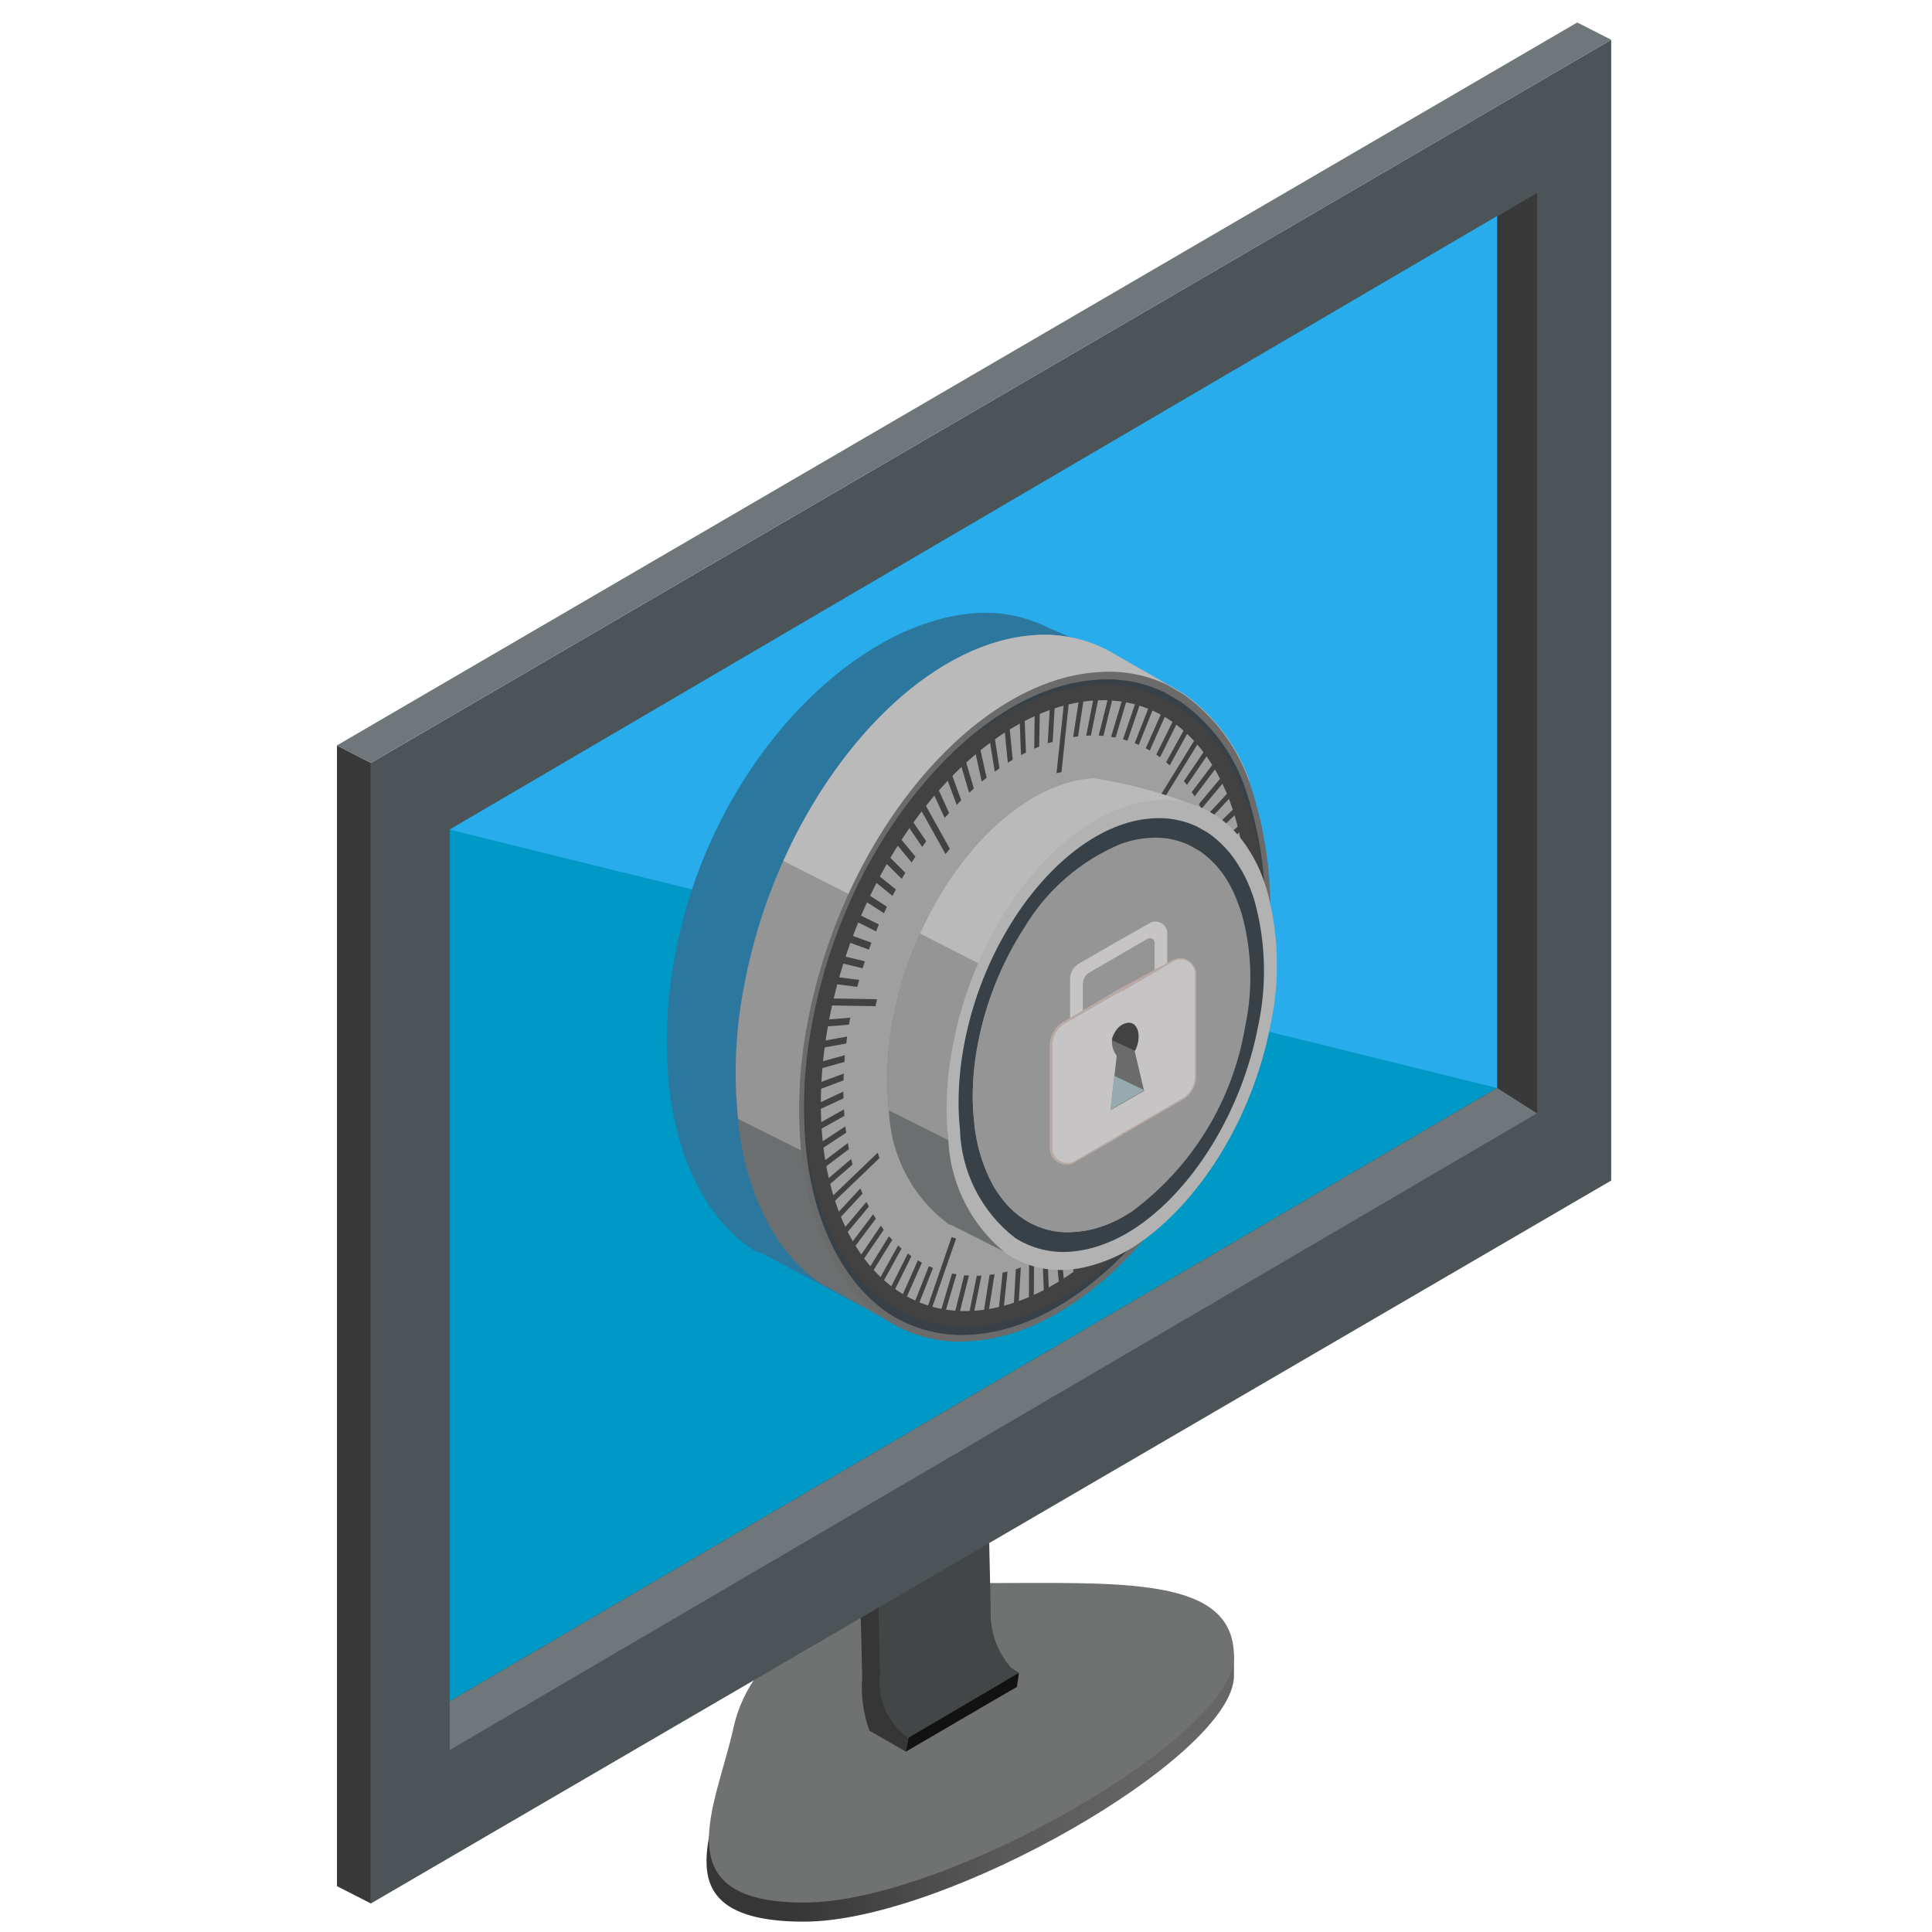 <svg width="100" height="100" viewBox="0 0 100 100" fill="none" xmlns="http://www.w3.org/2000/svg">
    <path d="M38.906 89.953L44.406 89.232C45.906 85.999 44.603 83.418 50.789 83.418C57.173 83.418 62.312 82.255 63.58 85.662H63.871V86.732C63.871 90.883 48.964 99.464 41.615 99.464C34.266 99.464 37.033 94.906 37.289 92.185C37.301 92.116 38.906 89.953 38.906 89.953Z" fill="url(#paint0_linear_513_6487)"/>
    <path d="M63.87 85.744C63.87 89.895 48.963 98.476 41.614 98.476C34.266 98.476 37.08 93.488 37.963 89.43C38.847 85.372 43.428 81.941 50.754 81.941C58.08 81.941 63.87 81.558 63.87 85.744Z" fill="#707272"/>
    <path d="M50.127 74.186L50.348 83.942C50.365 84.554 50.534 85.152 50.838 85.683C51.142 86.215 51.573 86.663 52.092 86.988L52.708 86.558L52.336 86.325C51.59 85.474 51.21 84.362 51.278 83.232L51.057 73.651L50.127 74.186Z" fill="#434646"/>
    <path d="M52.744 86.581L47.011 89.953L46.046 89.535L45.174 87.209V81.302L51.057 79.395V84.418C51.057 84.418 50.139 86.081 52.744 86.581Z" fill="#434646"/>
    <path d="M44.406 77.058L45.325 76.523L45.546 86.604C45.463 87.243 45.556 87.892 45.814 88.482C46.072 89.072 46.486 89.581 47.011 89.953L46.906 90.674L44.999 89.581C44.682 88.695 44.555 87.752 44.627 86.814L44.395 77.058H44.406Z" fill="#363636"/>
    <path d="M46.893 90.662L52.23 87.546L52.637 87.314L52.741 86.581L47.02 89.942L46.893 90.662Z" fill="#121212"/>
    <path d="M19.197 39.488V98.523L83.395 61.105V2.058L19.197 39.488Z" fill="#4D5457"/>
    <path d="M19.197 39.489V98.523L17.441 97.628V38.581L19.197 39.489Z" fill="#3A393A"/>
    <path d="M83.395 2.058L19.197 39.488L17.441 38.581L81.639 1.163L83.395 2.058Z" fill="#6F777A"/>
    <path d="M23.268 42.953V90.593L79.558 57.627V9.988L23.268 42.953Z" fill="#3A393A"/>
    <path d="M23.268 42.942V88.058L77.489 56.314V11.186L23.268 42.942Z" fill="#0098C4"/>
    <path d="M23.268 42.942L77.489 56.314V11.186L23.268 42.942Z" fill="#28ACEB"/>
    <path d="M58.358 47.651C56.533 57.221 49.8 65.314 43.324 65.732C43.084 65.75 42.843 65.75 42.603 65.732L44.533 67.593L39.335 64.814H39.242H39.172C36.707 63.29 35.079 60.221 34.638 56.255C34.398 53.926 34.512 51.574 34.975 49.279C36.789 39.709 44.056 32.151 50.533 31.732C51.845 31.645 53.156 31.919 54.324 32.523L57.079 33.686L57.417 34.302L58.3 34.802L56.963 34.86C58.3 36.674 58.614 38.651 58.835 41.616C58.929 43.639 58.769 45.667 58.358 47.651Z" fill="#2C779D"/>
    <path d="M77.489 56.314L79.558 57.628L23.268 90.593V88.058L77.489 56.314Z" fill="#6F777A"/>
    <path d="M61.964 49.465C60.15 59.023 53.417 67.116 46.929 67.535C46.685 67.535 46.452 67.535 46.208 67.535L45.859 68.314L42.894 66.639L42.801 66.581H42.719C40.266 65.07 38.638 61.988 38.196 58.035C37.953 55.706 38.063 53.354 38.522 51.058C40.336 41.488 47.068 33.395 53.557 32.988C54.865 32.896 56.174 33.169 57.336 33.779L60.429 35.547L61.301 36.058L59.964 36.116C61.43 38.27 62.264 40.792 62.371 43.395C62.495 45.428 62.358 47.468 61.964 49.465Z" fill="#6C6F6F"/>
    <path d="M64.659 40.395L63.497 41.872L62.392 43.256L47.101 62.372L41.497 59.558L38.206 57.919C37.963 55.59 38.072 53.238 38.532 50.942C38.948 48.742 39.623 46.599 40.543 44.558C43.485 38.012 48.59 33.186 53.566 32.872C54.875 32.779 56.184 33.053 57.346 33.663L60.438 35.43L61.311 35.942C62.856 37.049 64.025 38.604 64.659 40.395Z" fill="#959595"/>
    <path d="M64.661 40.395L63.498 41.872L48.452 48.57L40.545 44.558C43.487 38.012 48.591 33.186 53.568 32.872C54.877 32.779 56.185 33.053 57.347 33.663L60.44 35.43L61.312 35.942C62.858 37.049 64.026 38.604 64.661 40.395Z" fill="#BABABA"/>
    <path d="M65.268 51.349C63.454 60.907 56.733 69.011 50.244 69.418C48.701 69.547 47.159 69.158 45.861 68.314C43.454 66.732 41.861 63.593 41.465 59.593C41.254 57.343 41.371 55.075 41.814 52.86C43.628 43.302 50.349 35.197 56.837 34.79C58.064 34.689 59.295 34.913 60.407 35.442L61.279 35.953C62.837 37.063 64.014 38.627 64.651 40.43C65.864 43.942 66.078 47.722 65.268 51.349Z" fill="#6B6B6B"/>
    <path d="M65.022 51.395C63.243 60.697 56.661 68.674 50.312 69.081C48.803 69.195 47.297 68.816 46.022 67.999C43.696 66.453 42.103 63.348 41.719 59.465C41.51 57.262 41.623 55.041 42.057 52.871C43.836 43.569 50.417 35.592 56.766 35.185C57.965 35.086 59.169 35.307 60.254 35.825L61.115 36.325C62.637 37.41 63.79 38.936 64.417 40.697C65.6 44.139 65.809 47.841 65.022 51.395Z" fill="#374147"/>
    <path d="M65.044 46.907C65.05 48.398 64.906 49.886 64.614 51.349C63.821 55.599 62.001 59.591 59.312 62.976L58.986 63.36C58.278 64.2 57.5 64.978 56.66 65.686C54.95 67.204 52.807 68.147 50.533 68.383C49.079 68.5 47.627 68.132 46.405 67.337C45.331 66.531 44.43 65.518 43.755 64.357C43.08 63.197 42.644 61.913 42.474 60.581C42.393 60.174 42.335 59.744 42.288 59.302C42.288 59.302 42.288 59.197 42.288 59.139C42.091 57.022 42.201 54.888 42.614 52.802C43.072 50.412 43.855 48.096 44.94 45.918C45.461 44.812 46.059 43.743 46.73 42.721C48.306 40.315 50.435 38.321 52.94 36.907C54.041 36.307 55.25 35.931 56.498 35.802H56.719C57.874 35.711 59.034 35.928 60.079 36.43L60.905 36.895C62.367 37.941 63.475 39.41 64.079 41.104C64.46 42.115 64.729 43.163 64.881 44.232C65 45.119 65.054 46.012 65.044 46.907Z" fill="#9F9F9F"/>
    <path d="M64.836 49.372C63.895 58.209 58.069 66.569 51.813 68.046C45.557 69.523 41.255 63.569 42.209 54.732C43.162 45.895 48.976 37.535 55.232 36.058C61.487 34.581 65.79 40.535 64.836 49.372Z" stroke="#424242" stroke-width="0.82" stroke-miterlimit="10"/>
    <path d="M54.941 39.965L54.685 40.023L55.104 36.081L55.36 36.023L54.941 39.965Z" fill="#424242"/>
    <path d="M55.801 38.116L55.545 38.151L55.894 35.918L56.138 35.883L55.801 38.116Z" fill="#424242"/>
    <path d="M56.465 38.069L56.221 38.081L56.663 35.837H56.918L56.465 38.069Z" fill="#424242"/>
    <path d="M57.113 38.093L56.869 38.069L57.427 35.837L57.66 35.849L57.113 38.093Z" fill="#424242"/>
    <path d="M57.742 38.174L57.51 38.139L58.173 35.919L58.405 35.953L57.742 38.174Z" fill="#424242"/>
    <path d="M58.358 38.337L58.125 38.267L58.881 36.07L59.113 36.14L58.358 38.337Z" fill="#424242"/>
    <path d="M58.942 38.558L58.732 38.465L59.581 36.302L59.802 36.395L58.942 38.558Z" fill="#424242"/>
    <path d="M59.512 38.848L59.303 38.732L60.245 36.616L60.454 36.732L59.512 38.848Z" fill="#424242"/>
    <path d="M60.045 39.197L59.848 39.058L60.871 36.999L61.069 37.139L60.045 39.197Z" fill="#424242"/>
    <path d="M60.544 39.616L60.357 39.453L61.462 37.453L61.648 37.616L60.544 39.616Z" fill="#424242"/>
    <path d="M60.081 41.605L59.906 41.43L62.023 37.988L62.197 38.174L60.081 41.605Z" fill="#424242"/>
    <path d="M61.44 40.628L61.277 40.43L62.533 38.581L62.696 38.791L61.44 40.628Z" fill="#424242"/>
    <path d="M61.835 41.221L61.684 41L63.009 39.244L63.149 39.477L61.835 41.221Z" fill="#424242"/>
    <path d="M62.184 41.872L62.057 41.616L63.429 39.977L63.557 40.221L62.184 41.872Z" fill="#424242"/>
    <path d="M62.486 42.558L62.381 42.302L63.811 40.755L63.916 41.023L62.486 42.558Z" fill="#424242"/>
    <path d="M62.753 43.302L62.66 43.023L64.137 41.593L64.23 41.883L62.753 43.302Z" fill="#424242"/>
    <path d="M62.976 44.081L62.906 43.791L64.406 42.488L64.488 42.791L62.976 44.081Z" fill="#424242"/>
    <path d="M63.15 44.907L63.092 44.593L64.627 43.43L64.685 43.744L63.15 44.907Z" fill="#424242"/>
    <path d="M63.277 45.767L63.23 45.442L64.789 44.407L64.835 44.732L63.277 45.767Z" fill="#424242"/>
    <path d="M63.359 46.651L63.336 46.313L64.906 45.43L64.929 45.755L63.359 46.651Z" fill="#424242"/>
    <path d="M62.15 48.151V47.802L64.964 46.476V46.825L62.15 48.151Z" fill="#424242"/>
    <path d="M63.371 48.499L63.383 48.151L64.964 47.558L64.953 47.906L63.371 48.499Z" fill="#424242"/>
    <path d="M63.312 49.453L63.336 49.093L64.906 48.651L64.871 49.011L63.312 49.453Z" fill="#424242"/>
    <path d="M63.197 50.418L63.244 50.058L64.79 49.767L64.744 50.128L63.197 50.418Z" fill="#424242"/>
    <path d="M63.033 51.395L63.103 51.023L64.626 50.895L64.568 51.255L63.033 51.395Z" fill="#424242"/>
    <path d="M62.824 52.372L62.906 51.999L64.406 52.023L64.324 52.395L62.824 52.372Z" fill="#424242"/>
    <path d="M62.578 53.349L62.671 52.977L64.136 53.163L64.032 53.523L62.578 53.349Z" fill="#424242"/>
    <path d="M62.277 54.314L62.394 53.953L63.812 54.29L63.696 54.651L62.277 54.314Z" fill="#424242"/>
    <path d="M61.941 55.267L62.069 54.919L63.43 55.407L63.302 55.756L61.941 55.267Z" fill="#424242"/>
    <path d="M61.568 56.209L61.708 55.86L63.01 56.5L62.859 56.849L61.568 56.209Z" fill="#424242"/>
    <path d="M60.174 56.511L60.337 56.174L62.534 57.581L62.383 57.919L60.174 56.511Z" fill="#424242"/>
    <path d="M60.685 58.035L60.86 57.698L62.023 58.628L61.848 58.965L60.685 58.035Z" fill="#424242"/>
    <path d="M60.197 58.895L60.383 58.581L61.465 59.651L61.279 59.965L60.197 58.895Z" fill="#424242"/>
    <path d="M59.672 59.732L59.87 59.43L60.87 60.627L60.672 60.941L59.672 59.732Z" fill="#424242"/>
    <path d="M59.127 60.534L59.336 60.232L60.243 61.569L60.034 61.86L59.127 60.534Z" fill="#424242"/>
    <path d="M58.545 61.29L58.754 61.011L59.58 62.465L59.359 62.744L58.545 61.29Z" fill="#424242"/>
    <path d="M57.928 62L58.16 61.732L58.881 63.302L58.66 63.57L57.928 62Z" fill="#424242"/>
    <path d="M57.312 62.663L57.545 62.419L58.173 64.093L57.929 64.337L57.312 62.663Z" fill="#424242"/>
    <path d="M56.66 63.267L56.904 63.046L57.428 64.825L57.183 65.046L56.66 63.267Z" fill="#424242"/>
    <path d="M55.998 63.825L56.254 63.616L56.661 65.488L56.417 65.686L55.998 63.825Z" fill="#424242"/>
    <path d="M55.08 62.791L55.336 62.616L55.894 66.093L55.638 66.267L55.08 62.791Z" fill="#424242"/>
    <path d="M54.65 64.756L54.906 64.605L55.104 66.628L54.848 66.779L54.65 64.756Z" fill="#424242"/>
    <path d="M53.963 65.139L54.219 64.999L54.3 67.081L54.044 67.22L53.963 65.139Z" fill="#424242"/>
    <path d="M53.266 65.442L53.521 65.337L53.51 67.476L53.254 67.581L53.266 65.442Z" fill="#424242"/>
    <path d="M52.581 65.698L52.837 65.605L52.709 67.779L52.453 67.872L52.581 65.698Z" fill="#424242"/>
    <path d="M51.895 65.872L52.151 65.814L51.918 68.023L51.662 68.081L51.895 65.872Z" fill="#424242"/>
    <path d="M51.22 65.988L51.476 65.953L51.127 68.174L50.871 68.209L51.22 65.988Z" fill="#424242"/>
    <path d="M50.557 66.035L50.801 66.023L50.348 68.255L50.103 68.267L50.557 66.035Z" fill="#424242"/>
    <path d="M49.906 66.011L50.15 66.023L49.592 68.255L49.348 68.244L49.906 66.011Z" fill="#424242"/>
    <path d="M49.276 65.918L49.509 65.953L48.846 68.186L48.613 68.139L49.276 65.918Z" fill="#424242"/>
    <path d="M49.255 64.035L49.488 64.105L48.127 68.023L47.906 67.953L49.255 64.035Z" fill="#424242"/>
    <path d="M48.081 65.535L48.291 65.628L47.442 67.79L47.221 67.698L48.081 65.535Z" fill="#424242"/>
    <path d="M47.51 65.232L47.719 65.36L46.778 67.477L46.568 67.36L47.51 65.232Z" fill="#424242"/>
    <path d="M46.988 64.883L47.174 65.023L46.151 67.093L45.953 66.941L46.988 64.883Z" fill="#424242"/>
    <path d="M46.487 64.465L46.662 64.628L45.557 66.628L45.371 66.465L46.487 64.465Z" fill="#424242"/>
    <path d="M46.01 63.988L46.185 64.174L44.999 66.092L44.824 65.906L46.01 63.988Z" fill="#424242"/>
    <path d="M45.592 63.442L45.743 63.651L44.487 65.488L44.336 65.291L45.592 63.442Z" fill="#424242"/>
    <path d="M45.195 62.849L45.334 63.081L44.02 64.825L43.869 64.605L45.195 62.849Z" fill="#424242"/>
    <path d="M44.847 62.209L44.974 62.453L43.591 64.104L43.463 63.849L44.847 62.209Z" fill="#424242"/>
    <path d="M44.532 61.511L44.648 61.779L43.218 63.313L43.113 63.046L44.532 61.511Z" fill="#424242"/>
    <path d="M45.429 59.663L45.522 59.942L42.894 62.465L42.801 62.186L45.429 59.663Z" fill="#424242"/>
    <path d="M44.057 59.988L44.126 60.279L42.626 61.581L42.545 61.279L44.057 59.988Z" fill="#424242"/>
    <path d="M43.883 59.163L43.941 59.477L42.406 60.639L42.348 60.325L43.883 59.163Z" fill="#424242"/>
    <path d="M43.753 58.302L43.8 58.628L42.242 59.651L42.195 59.325L43.753 58.302Z" fill="#424242"/>
    <path d="M43.685 57.419L43.708 57.756L42.127 58.639L42.115 58.302L43.685 57.419Z" fill="#424242"/>
    <path d="M43.65 56.499L43.661 56.848L42.08 57.581L42.068 57.244L43.65 56.499Z" fill="#424242"/>
    <path d="M43.673 55.57L43.661 55.919L42.08 56.512L42.092 56.151L43.673 55.57Z" fill="#424242"/>
    <path d="M43.73 54.616L43.706 54.965L42.137 55.406L42.172 55.046L43.73 54.616Z" fill="#424242"/>
    <path d="M43.849 53.651L43.802 54.012L42.256 54.291L42.302 53.931L43.849 53.651Z" fill="#424242"/>
    <path d="M44.009 52.674L43.939 53.034L42.416 53.162L42.486 52.802L44.009 52.674Z" fill="#424242"/>
    <path d="M45.395 51.721L45.313 52.081L42.639 52.035L42.72 51.674L45.395 51.721Z" fill="#424242"/>
    <path d="M44.474 50.721L44.37 51.081L42.916 50.895L43.021 50.535L44.474 50.721Z" fill="#424242"/>
    <path d="M44.766 49.756L44.649 50.116L43.242 49.779L43.358 49.419L44.766 49.756Z" fill="#424242"/>
    <path d="M45.104 48.791L44.976 49.151L43.627 48.663L43.755 48.302L45.104 48.791Z" fill="#424242"/>
    <path d="M45.487 47.849L45.347 48.209L44.045 47.558L44.196 47.209L45.487 47.849Z" fill="#424242"/>
    <path d="M45.905 46.93L45.754 47.268L44.522 46.477L44.684 46.14L45.905 46.93Z" fill="#424242"/>
    <path d="M46.37 46.035L46.196 46.372L45.033 45.43L45.208 45.105L46.37 46.035Z" fill="#424242"/>
    <path d="M46.859 45.174L46.673 45.488L45.592 44.418L45.778 44.093L46.859 45.174Z" fill="#424242"/>
    <path d="M47.381 44.337L47.184 44.639L46.184 43.43L46.381 43.127L47.381 44.337Z" fill="#424242"/>
    <path d="M47.941 43.546L47.731 43.837L46.824 42.5L47.033 42.209L47.941 43.546Z" fill="#424242"/>
    <path d="M49.163 43.93L48.942 44.209L47.488 41.604L47.709 41.325L49.163 43.93Z" fill="#424242"/>
    <path d="M49.127 42.081L48.895 42.337L48.174 40.767L48.406 40.5L49.127 42.081Z" fill="#424242"/>
    <path d="M49.753 41.419L49.52 41.663L48.893 39.977L49.137 39.732L49.753 41.419Z" fill="#424242"/>
    <path d="M50.406 40.814L50.162 41.035L49.639 39.256L49.883 39.035L50.406 40.814Z" fill="#424242"/>
    <path d="M51.069 40.255L50.813 40.453L50.406 38.593L50.65 38.383L51.069 40.255Z" fill="#424242"/>
    <path d="M51.732 39.767L51.488 39.942L51.174 37.988L51.43 37.814L51.732 39.767Z" fill="#424242"/>
    <path d="M52.418 39.325L52.163 39.477L51.965 37.453L52.221 37.302L52.418 39.325Z" fill="#424242"/>
    <path d="M53.103 38.953L52.847 39.081L52.766 37L53.021 36.872L53.103 38.953Z" fill="#424242"/>
    <path d="M53.789 38.639L53.533 38.755L53.556 36.616L53.824 36.511L53.789 38.639Z" fill="#424242"/>
    <path d="M54.486 38.395L54.23 38.477L54.358 36.302L54.614 36.221L54.486 38.395Z" fill="#424242"/>
    <path d="M62.615 46.813L53.069 51.058L47.627 48.302C46.996 49.709 46.528 51.184 46.232 52.697C45.921 54.278 45.846 55.897 46.011 57.499C46.056 58.651 46.359 59.778 46.899 60.796C47.438 61.815 48.2 62.699 49.127 63.383H49.197L52.976 65.29L51.476 63.999C51.642 64.011 51.809 64.011 51.976 63.999C56.441 63.697 61.081 58.127 62.336 51.546C62.604 50.144 62.694 48.714 62.604 47.29C62.662 47.197 62.639 46.999 62.615 46.813Z" fill="#6C6F6F"/>
    <path d="M52.139 60.557L62.674 47.371C62.674 47.174 62.674 46.976 62.615 46.79L53.069 51.034L47.627 48.278C46.996 49.685 46.528 51.16 46.232 52.674C45.921 54.255 45.846 55.873 46.011 57.476L48.336 58.639L52.139 60.557Z" fill="#959595"/>
    <path d="M64.255 45.418L63.429 46.442L53.069 51.093L47.627 48.325C49.65 43.825 53.173 40.5 56.592 40.279C58.59 40.584 60.543 41.134 62.406 41.918L61.383 42.035L61.987 42.372C63.033 43.136 63.823 44.198 64.255 45.418Z" fill="#BABABA"/>
    <path d="M65.766 53.034C64.812 57.988 61.998 62.337 58.789 64.465C58.072 64.931 57.288 65.284 56.463 65.511C56.062 65.627 55.648 65.697 55.231 65.721C54.15 65.802 53.072 65.528 52.161 64.941C51.225 64.215 50.464 63.289 49.931 62.231C49.398 61.173 49.107 60.01 49.08 58.825C49.023 58.331 48.995 57.834 48.998 57.337C49.002 56.251 49.111 55.169 49.324 54.104C49.799 51.565 50.766 49.143 52.173 46.976C54.254 43.779 57.08 41.604 59.859 41.418C60.718 41.352 61.58 41.513 62.359 41.883L62.975 42.232C63.667 42.714 64.249 43.336 64.684 44.058C64.943 44.47 65.161 44.906 65.335 45.36C65.417 45.581 65.498 45.813 65.568 46.046C66.194 48.326 66.261 50.723 65.766 53.034Z" fill="#B2B2B2"/>
    <path d="M65.127 53.081C64.255 57.651 61.639 61.709 58.662 63.628C58.005 64.055 57.288 64.381 56.534 64.593C56.153 64.694 55.764 64.761 55.371 64.79C54.372 64.862 53.377 64.609 52.534 64.069C51.67 63.397 50.967 62.541 50.474 61.564C49.982 60.587 49.712 59.512 49.685 58.418C49.638 57.962 49.614 57.504 49.615 57.046C49.619 56.043 49.716 55.043 49.906 54.058C50.347 51.715 51.24 49.479 52.534 47.476C54.453 44.535 57.069 42.523 59.627 42.36C60.425 42.297 61.226 42.441 61.953 42.779L62.522 43.104C63.163 43.548 63.702 44.123 64.104 44.79C64.342 45.156 64.541 45.546 64.697 45.953C64.778 46.151 64.848 46.36 64.918 46.569C65.513 48.691 65.585 50.925 65.127 53.081Z" fill="#374147"/>
    <path d="M64.452 53.116C63.816 56.967 61.7 60.418 58.557 62.732L58.185 62.953C57.695 63.236 57.172 63.455 56.627 63.604C56.288 63.693 55.941 63.747 55.592 63.767C54.683 63.842 53.775 63.613 53.011 63.116C52.645 62.877 52.316 62.588 52.034 62.255C51.825 62.017 51.639 61.76 51.476 61.488C50.873 60.416 50.511 59.226 50.417 58C50.37 57.587 50.347 57.171 50.348 56.755C50.349 55.838 50.438 54.923 50.615 54.023C51.023 51.892 51.836 49.859 53.011 48.035C54.179 46.068 55.954 44.534 58.069 43.663C58.521 43.499 58.995 43.401 59.476 43.372C60.199 43.309 60.926 43.441 61.58 43.756L62.092 44.046C62.68 44.45 63.172 44.978 63.534 45.593C63.756 45.96 63.94 46.35 64.08 46.755C64.15 46.93 64.22 47.128 64.278 47.325C64.799 49.214 64.859 51.2 64.452 53.116Z" fill="#959595"/>
    <path d="M58.185 62.953C57.695 63.236 57.172 63.455 56.627 63.605C56.288 63.693 55.941 63.747 55.592 63.767C54.683 63.842 53.775 63.613 53.011 63.116C52.645 62.877 52.316 62.588 52.034 62.256L51.476 61.488C50.873 60.416 50.511 59.226 50.417 58C50.37 57.587 50.347 57.171 50.348 56.756C50.349 55.838 50.438 54.923 50.615 54.023C51.023 51.892 51.836 49.859 53.011 48.035C54.179 46.068 55.954 44.534 58.069 43.663L58.185 62.953Z" fill="#959595"/>
    <path d="M60.416 48.303V52.489L59.765 52.861V48.803C59.765 48.759 59.754 48.716 59.732 48.678C59.71 48.641 59.678 48.61 59.64 48.588C59.602 48.567 59.559 48.556 59.516 48.557C59.472 48.558 59.43 48.57 59.393 48.593L58.079 49.349L56.393 50.326C56.287 50.384 56.198 50.47 56.137 50.575C56.075 50.679 56.043 50.798 56.044 50.919V55L55.393 55.384V50.675C55.393 50.515 55.435 50.358 55.514 50.219C55.594 50.08 55.708 49.965 55.846 49.884L58.079 48.593L59.509 47.779C59.601 47.726 59.705 47.698 59.811 47.698C59.917 47.698 60.021 47.726 60.113 47.779C60.205 47.832 60.282 47.908 60.335 48C60.388 48.092 60.416 48.196 60.416 48.303Z" fill="#C6C4C4"/>
    <path d="M58.079 48.593V49.349L56.393 50.325C56.287 50.384 56.198 50.47 56.137 50.574C56.075 50.678 56.043 50.797 56.044 50.918V55L55.393 55.383V50.674C55.393 50.514 55.435 50.357 55.514 50.219C55.594 50.08 55.708 49.964 55.846 49.883L58.079 48.593Z" fill="#C6C4C4"/>
    <path d="M61.917 50.384V55.686C61.919 55.938 61.854 56.185 61.73 56.404C61.605 56.622 61.425 56.804 61.208 56.93L58.22 58.663H58.15L55.627 60.163C55.497 60.242 55.348 60.282 55.196 60.279C55.083 60.279 54.971 60.257 54.867 60.214C54.763 60.17 54.668 60.107 54.588 60.027C54.508 59.947 54.445 59.852 54.401 59.748C54.358 59.644 54.336 59.532 54.336 59.419V54.128C54.337 53.876 54.404 53.628 54.53 53.41C54.657 53.191 54.838 53.01 55.057 52.884L58.08 51.105L60.685 49.698C60.816 49.624 60.964 49.584 61.115 49.581C61.323 49.595 61.52 49.684 61.667 49.832C61.815 49.979 61.904 50.176 61.917 50.384Z" fill="#B7A9A3"/>
    <path d="M58.103 58.744L55.627 60.163C55.497 60.241 55.348 60.282 55.196 60.279C55.083 60.279 54.971 60.257 54.867 60.213C54.763 60.17 54.668 60.107 54.588 60.027C54.508 59.947 54.445 59.852 54.401 59.748C54.358 59.643 54.336 59.531 54.336 59.418V54.128C54.337 53.875 54.404 53.628 54.53 53.409C54.657 53.191 54.838 53.01 55.057 52.884L58.08 51.105L58.103 58.744Z" fill="#B7A9A3"/>
    <path d="M61.848 50.383V55.686C61.855 55.92 61.799 56.153 61.684 56.358C61.569 56.563 61.401 56.732 61.197 56.849L58.139 58.628L55.627 60.093C55.517 60.159 55.391 60.195 55.262 60.196C55.134 60.197 55.007 60.164 54.896 60.1C54.784 60.036 54.692 59.944 54.628 59.832C54.565 59.72 54.532 59.593 54.534 59.465V54.174C54.526 53.939 54.583 53.707 54.698 53.502C54.812 53.297 54.981 53.128 55.185 53.011L58.139 51.279L60.755 49.755C60.865 49.693 60.991 49.66 61.118 49.661C61.245 49.661 61.37 49.695 61.48 49.758C61.59 49.821 61.682 49.912 61.747 50.022C61.811 50.132 61.846 50.256 61.848 50.383Z" fill="#C6C4C4"/>
    <path d="M58.078 51.279V58.593L55.566 60.058C55.456 60.124 55.33 60.16 55.202 60.161C55.073 60.163 54.947 60.13 54.835 60.066C54.724 60.002 54.631 59.909 54.568 59.797C54.504 59.685 54.471 59.559 54.473 59.43V54.139C54.466 53.905 54.523 53.672 54.637 53.467C54.752 53.262 54.92 53.093 55.124 52.977L58.078 51.279Z" fill="#C6C4C4"/>
    <path d="M57.486 57.453L57.8 54.651L57.742 54.558C57.605 54.347 57.54 54.099 57.556 53.848C57.55 53.814 57.55 53.778 57.556 53.744C57.609 53.575 57.692 53.418 57.8 53.279C57.938 53.096 58.143 52.974 58.37 52.941C58.765 52.941 59.01 53.372 58.893 53.953C58.862 54.111 58.807 54.264 58.73 54.407L59.219 56.465L57.486 57.453Z" fill="#6B6B6B"/>
    <path d="M59.232 56.43L57.674 55.686L57.477 57.442L59.232 56.43Z" fill="#97AAB0"/>
    <path d="M58.906 53.93C58.874 54.089 58.82 54.241 58.743 54.384L57.58 53.849C57.575 53.814 57.575 53.779 57.58 53.744C57.633 53.576 57.716 53.418 57.825 53.279C57.963 53.096 58.167 52.975 58.394 52.942C58.778 52.895 59.022 53.349 58.906 53.93Z" fill="#424242"/>
    <defs>
        <linearGradient id="paint0_linear_513_6487" x1="63.871" y1="91.395" x2="36.568" y2="91.395" gradientUnits="userSpaceOnUse">
            <stop offset="0.13" stop-color="#666666"/>
            <stop offset="0.44" stop-color="#595959"/>
            <stop offset="0.84" stop-color="#363636"/>
        </linearGradient>
    </defs>
</svg>
